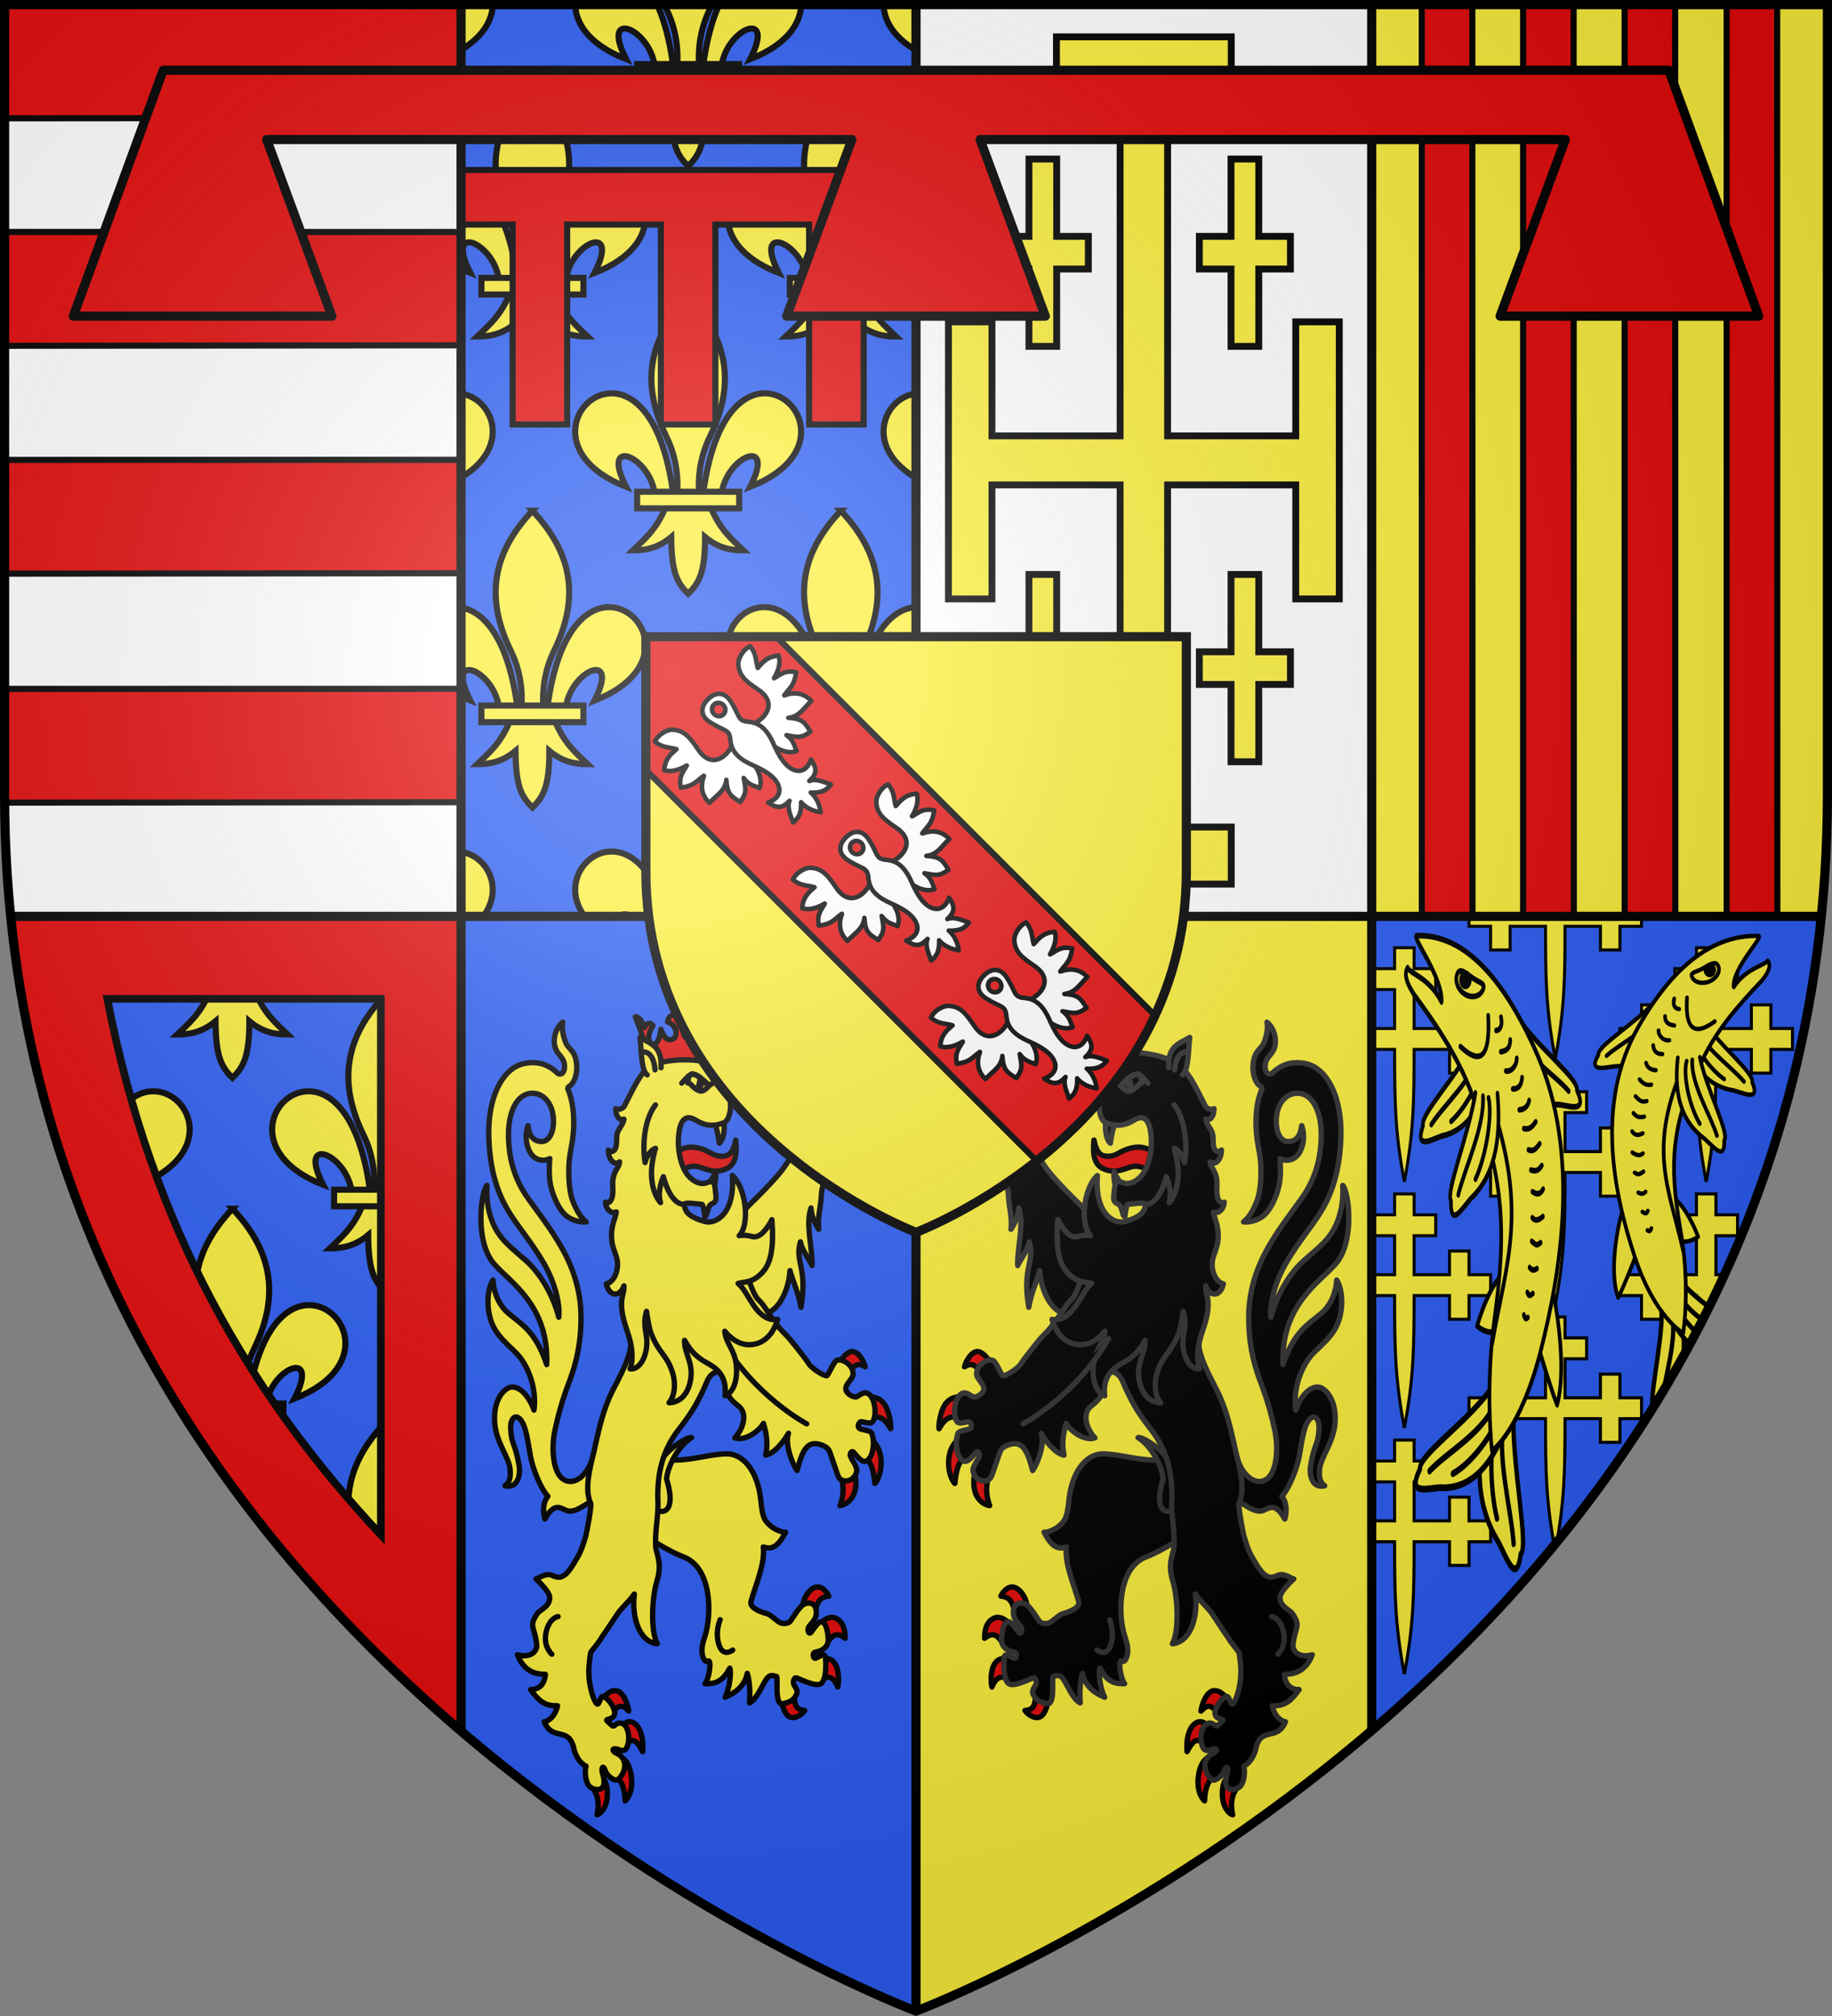 <?xml version="1.0" encoding="UTF-8" standalone="no"?><svg height="660" viewBox="-300 -300 600 660" width="600" xmlns="http://www.w3.org/2000/svg" xmlns:xlink="http://www.w3.org/1999/xlink"><rect x="-300" y="-300" width="600" height="660" fill="#808080" stroke="none"/><radialGradient id="a" cx="-80" cy="-80" gradientUnits="userSpaceOnUse" r="405"><stop offset="0" stop-color="#fff" stop-opacity=".31"/><stop offset=".19" stop-color="#fff" stop-opacity=".25"/><stop offset=".6" stop-color="#6b6b6b" stop-opacity=".125"/><stop offset="1" stop-opacity=".125"/></radialGradient><clipPath id="b"><path d="m300 300v-298.5h-149.25v298.5z"/></clipPath><clipPath id="c"><path d="m300.25 310.25v-298.5h-149.25v298.5z"/></clipPath><clipPath id="d"><path d="m148.159 313.537v324.364c82.204-70.267 164.403-176.105 179.346-324.364z"/></clipPath><clipPath id="e"><path d="m-149.25-597h597v258.503c0 286.203-298.5 398.395-298.5 398.395s-298.5-112.191-298.5-398.395z"/></clipPath><path d="m0 358.5s-298.5-112.098-298.5-397.844v-259.156h298.5z" fill="#2b5df2"/><use clip-path="url(#e)" height="100%" transform="translate(-149.25 298.5)" width="100%" xlink:href="#f"/><path d="m-298.5-298.5v258.777c0 13.634.684 26.871 1.978 39.723h147.272v-298.5z" fill="#fff"/><path d="m-298.5-298.5v37.235l149.25-.124v-37.111zm0 74.439v37.266l149.25-.155v-37.111zm149.25 74.594-149.25.031v37.235l149.25-.124zm0 74.967-149.25.031v33.346c0 1.303.019 2.594.031 3.889l149.219-.124z" fill="#e20909" stroke="#000" stroke-width="2"/><g id="f" clip-path="url(#c)" transform="translate(-300.25 -310.25)"><path id="g" d="m208.915 171.235h33.42v5.44h-33.42zm16.71-63.778c-12.034 12.743-16.222 27.199-7.103 45.807 2.628 5.363 3.893 11.406 3.555 17.971h7.096c-.338-6.565.927-12.608 3.555-17.971 9.119-18.608 4.93-33.064-7.103-45.807zm-25.34 31.56c-12.171.291-20.523 20.66 5.02 30.603-8.422-16.457 7.147-10.316 9.272 1.615h6.054c-3.353-24.28-12.558-32.405-20.346-32.218zm50.681 0c-7.788-.186-16.993 7.938-20.346 32.218h6.054c2.125-11.931 17.694-18.072 9.272-1.615 25.543-9.943 17.191-30.312 5.02-30.603zm-32.885 37.659c-3.075 7.194-6.863 10.198-10.547 13.75 4.146.019 8.272-.775 12.554-4.359.073 11.056 1.687 14.836 5.537 18.551 3.807-3.599 5.55-7.482 5.537-18.551 4.282 3.583 8.409 4.378 12.554 4.359-3.683-3.552-7.472-6.557-10.547-13.75z" fill="#fcef3c" stroke="#000" stroke-width="2"/><use height="100%" transform="translate(-51 -70)" width="100%" xlink:href="#g"/><use height="100%" transform="translate(50 -70)" width="100%" xlink:href="#g"/><use height="100%" transform="translate(0 -140)" width="100%" xlink:href="#g"/><use height="100%" transform="translate(-101 -140)" width="100%" xlink:href="#g"/><use height="100%" transform="translate(101 -140)" width="100%" xlink:href="#g"/><use height="100%" transform="translate(-101)" width="100%" xlink:href="#g"/><use height="100%" transform="translate(101)" width="100%" xlink:href="#g"/><use height="100%" transform="translate(-51 70)" width="100%" xlink:href="#g"/><use height="100%" transform="translate(50 70)" width="100%" xlink:href="#g"/><use height="100%" transform="translate(-101 150)" width="100%" xlink:href="#g"/><use height="100%" transform="translate(0 150)" width="100%" xlink:href="#g"/><use height="100%" transform="translate(101 150)" width="100%" xlink:href="#g"/></g><path clip-path="url(#b)" d="m150.75 55.65v17.859h17.143v65.457h17.859v-65.457h30.693v65.457h17.859v-65.457h30.693v65.457h17.859v-65.457h17.142v-17.859z" fill="#e20909" stroke="#000" stroke-width="2" transform="translate(-300 -300)"/><g transform="translate(-300 -300)"><path d="m3.478 300c12.286 121.95 79.936 208.96 147.522 266.686v-266.686zm31.664 27h89.594v175.5c-42.93-45.923-75.064-100.575-89.594-175.5z" fill="#e20909"/><path d="m35.143 327h89.593v175.5c-42.931-45.923-75.064-100.575-89.593-175.5z" fill="none" stroke="#000" stroke-width="2.5"/></g><path d="m0-298.5h298.501v259.156c0 285.746-298.501 397.844-298.501 397.844z" fill="#fcef3c"/><path d="m149.25 0v-298.5h-149.25v298.5z" fill="#fff"/><path d="m165.649-298.5.014 302.81h16.594l-.055-302.81zm33.189 302.81h16.608l-.069-302.81h-16.539zm33.244-302.81.014 302.81h16.594l-.055-302.81zm33.41 0 .014 302.81h16.594l-.055-302.81z" fill="#e20909" stroke="#000" stroke-width="2"/><path d="m149.25 0v266.475c67.502-57.726 135.001-144.676 147.272-266.475z" fill="#2b5df2"/><path d="m46.001-287.938v18.635h20.846v112.007h-41.968v-37.333h-14.254v90.712h14.254v-37.333h41.968v112.007h-20.846v18.68h57.249v-18.68h-20.846v-112.007h41.968v37.333h14.254v-90.712h-14.254v37.333h-41.968v-112.007h20.846v-18.635zm-9.011 40.003v25.319h-10.371v10.688h10.371v25.319h9.088v-25.319h10.371v-10.688h-10.371v-25.319zm66.183 0v25.319h-10.371v10.688h10.371v25.319h9.088v-25.319h10.371v-10.688h-10.371v-25.319zm-66.183 136v25.319h-10.371v10.688h10.371v25.319h9.088v-25.319h10.371v-10.688h-10.371v-25.319zm66.183 0v25.319h-10.371v10.688h10.371v25.319h9.088v-25.319h10.371v-10.688h-10.371v-25.319z" fill="#fcef3c" stroke="#000" stroke-width="2.25"/><g clip-path="url(#d)" transform="matrix(.821 0 0 .822 27.588 -257.58)"><path id="h" d="m305.042 585.837h18.767v12.503h10.331v-12.503h11.45v-11.028h-11.45v-12.503h-10.331v12.503h-18.767v-20.595h11.45v-11.028h-11.45v-11.061h-10.331v11.061h-11.45v11.028h11.45v20.595h-18.767v-12.503h-10.331v12.503h-11.45v11.028h11.45v12.503h10.331v-12.503h18.767c0 28.337.216 43.935 5.165 69.904 4.907-25.872 5.166-41.604 5.166-69.904z" fill="#fcef3c" stroke="#000" stroke-width="1.617" transform="matrix(.753 0 0 .754 -4.392 169.736)"/><use height="100%" transform="translate(0 -98.046)" width="100%" xlink:href="#h"/><use height="100%" transform="translate(0 -196.093)" width="100%" xlink:href="#h"/><use height="100%" transform="translate(0 -294.139)" width="100%" xlink:href="#h"/><use height="100%" transform="translate(-60.205 -49.023)" width="100%" xlink:href="#h"/><use height="100%" transform="translate(-60.205 -147.069)" width="100%" xlink:href="#h"/><use height="100%" transform="translate(-60.205 -245.116)" width="100%" xlink:href="#h"/><use height="100%" transform="translate(60.205 -147.069)" width="100%" xlink:href="#h"/><use height="100%" transform="translate(60.205 -245.116)" width="100%" xlink:href="#h"/><g id="i" stroke="#000" stroke-linecap="round" stroke-linejoin="round" stroke-width="1.2" transform="matrix(1.216 -.251 .163 1.872 -411.711 427.893)"><g fill="#fcef3c" stroke="#000" stroke-linecap="round" stroke-linejoin="round" stroke-width="1.908" transform="matrix(.588 .238 -.249 .571 431.562 -89.663)"><use height="100%" stroke="#000" stroke-linecap="round" stroke-linejoin="round" stroke-width="1.021" transform="matrix(-1.843 -.248 -.197 1.87 1123.552 306.627)" width="100%" xlink:href="#j"/><use height="100%" stroke="#000" stroke-linecap="round" stroke-linejoin="round" stroke-width="1.021" transform="matrix(1.82 .406 -.353 1.842 -674.764 -18.785)" width="100%" xlink:href="#j"/></g><use fill="#fcef3c" height="100%" stroke="#000" stroke-linecap="round" stroke-linejoin="round" stroke-width="1.2" transform="matrix(.912 .411 -.411 .912 61.226 -207.803)" width="100%" xlink:href="#j"/><use fill="#fcef3c" height="100%" stroke="#000" stroke-linecap="round" stroke-linejoin="round" stroke-width="1.2" transform="matrix(-.957 .291 .291 .957 960.579 -154.015)" width="100%" xlink:href="#j"/><path d="m492.766 81.201c2.611 3.439 10.305-4.362 13.158-1.329 2.441 2.595 5.657 21.869.527 30.754-2.273-4.673-8.374-26.272-8.374-26.272s-6.043 13.163-15.223 6.345c2.521-4.095 6.909-9.066 9.911-9.498z" style="fill:#fcef3c;fill-rule:evenodd;stroke:#000;stroke-width:1.2;stroke-linecap:round;stroke-linejoin:round"/><path d="m474.349 6.527c14.401 1.586 26.349 11.523 35.471 29.977 11.164 22.584 1.641 46.252-7.136 62.111s-18.52 18.831-18.52 18.831-.601-12.797 4.37-27.076 8.211-26.549.188-45.6c-3.419-10.149-10.697-18.87-17.023-26.216-1.912-2.526-2.631-4.568-1.209-5.742.587 1.424 6.672 2.93 9.977 8.655 1.305-4.87-8.024-15.15-6.117-14.94z" style="fill:#fcef3c;fill-rule:evenodd;stroke:#000;stroke-width:1.2;stroke-linecap:round;stroke-linejoin:round"/><path d="m494.103 20.746c-1.151 1.273-3.814 1.292-5.949.042-2.135-1.25-2.932-3.296-1.781-4.569 1.151-1.273 3.07.564 5.204 1.815 2.135 1.25 3.676 1.44 2.526 2.713z" style="fill:#fcef3c;fill-rule:evenodd;stroke:#000;stroke-width:1.2;stroke-linecap:round;stroke-linejoin:round"/><path d="m489.964 18.665c-.45.623-1.338.77-1.984.329-.646-.442-.805-1.304-.355-1.927s1.338-.77 1.984-.329c.646.442.805 1.304.355 1.927z" fill-rule="evenodd" stroke="#000" stroke-linecap="round" stroke-linejoin="round" stroke-width="1.2"/><path d="m495.131 26.349c-.434 7.67-3.05 10.786-9.819 5.228" style="fill:#fcef3c;fill-rule:evenodd;stroke:#000;stroke-width:1.2;stroke-linecap:round;stroke-linejoin:round"/><path d="m493.544 44.111c8.956 24.864.786 33.958-6.358 50.959" fill="none" stroke="#000" stroke-linecap="round" stroke-linejoin="round" stroke-width="1.2"/><g id="j" fill="#fcef3c" stroke="#000" stroke-linecap="round" stroke-linejoin="round" stroke-width="1.2"><path d="m184.018 156.737c-5.779 5.65-9.83 12.657-7.054 21.875 1.187 3.125 1.216 10.749 5 5.446 2.491-.239 4.06-14.773 7.679-22.768" fill-rule="evenodd" stroke="#000" stroke-linecap="round" stroke-linejoin="round" stroke-width="1.194" transform="matrix(-.687 -.753 -.71 .689 733.64 73.595)"/><path d="m185.714 159.327c-3.033 1.79-6.823 9.709-7.143 16.071m8.75-15.179c-4.43 4.813-4.616 15.654-6.429 21.339" fill-rule="evenodd" stroke="#000" stroke-linecap="round" stroke-linejoin="round" stroke-width="1.194" transform="matrix(-.687 -.753 -.71 .689 733.64 73.595)"/></g><path d="m499.215 27.201c.461 2.889-1.97 2.569-1.97 2.569m4.302 2.582c-.223 1.621-1.397 2.163-3.356 2.068m4.934 2.065c-.147 1.448-2.113 2.693-3.858 2.16m1.72 4.058c2.063.308 2.944-.575 3.324-1.962m-1.783 6.605c1.099.129 2.752-.056 3.428-1.529m-2.499 5.655c2.035.609 3.104-.293 4.007-.906m-3.115 5.541c1.782.789 2.801-.2 3.795-.792m-3.58 5.123c1.899.662 2.671.254 3.643-.488m-3.744 5.078c1.09.668 2.248 1.125 3.512-.062m-4.288 5.504c.947 1.033 2.341.67 3.431.204m-4.279 4.698c1.558 1.261 1.753 1.014 2.816.668m-4.224 4.713c.437.482.998.98 2.324.531m-3.761 4.554c.273.44.235 1.16 1.746.486m-3.505 4.105c.229.801.509 1.048 1.212.683" style="fill:#fcef3c;fill-rule:evenodd;stroke:#000;stroke-width:1.2;stroke-linecap:round;stroke-linejoin:round"/></g><use height="100%" stroke-width="1.009" transform="matrix(-1 0 0 .771 468.635 73.626)" width="100%" xlink:href="#i"/></g><g stroke="#000" stroke-linecap="round" stroke-linejoin="round" stroke-width="1.75" transform="translate(-300.586 -300)"><g fill-rule="evenodd"><path d="m186.884 494.698c-2.061-.142-4.287-3.876-7.824 2.613-.736-2.429-.662-5.562.971-7.443-2.403-2.553-4.982-9.145-5.707-13.101-.944-5.155-1.542-11.18-4.04-12.672-1.325-.791-2.566.768-2.452 3.436.248 5.79 1.474 4.544 2.773 12.361.488 2.935-.475 7.539-4.622 6.523 1.755-1.326 1.848-3.078 1.659-5.393-.329-4.019-4.601-8.726-5.048-15.329-.525-7.766 3.35-11.261 5.274-11.561 2.575-.402 5.713 2.252 7.61 7.519 1.002-7.67-2.276-15.131-5.83-18.699-2.978-2.99-6.36-5.607-8.018-9.914-1.869-4.856-1.493-10.967.424-13.977.098 2.905 1.34 7.783 5.061 10.906 4.516 3.791 8.883 5.967 12.53 16.772.765-19.331-11.897-26.866-17.158-32.85-6.529-7.428-4.397-23.614-2.415-25.823-.115 2.711-.183 6.954 1.79 11.973 2.282 5.805 6.272 8.437 11.086 12.774 4.788 4.313 8.763 11.203 10.648 18.433.52-4.88-1.688-11.948-4.468-16.898-2.88-5.127-6.32-9.622-8.276-12.337-3.897-5.408-9.574-12.894-10.163-29.309-.416-11.544 3.093-19.628 8.012-23.003 2.885-1.979 7.114-2.275 10.027-1.206 1.461.536 2.918 1.362 4.286 2.707.963.948 2.625.364 2.458-2.387-.197-3.243-3.025-3.482-3.326-7.282-.248-3.135 1.207-5.655 2.747-6.902-.386 1.92.033 4.148.841 6.37 1.053 2.897 3.439 2.588 3.749 8.069.154 2.741-.963 5.831-2.547 6.598-.188.188-.503.603-.369.903 1.749 3.929 2.065 9.127 1.888 12.731-.296 6.019-1.567 8.141-1.584 13.716-.005 1.738-.004 6.748 1.273 10.051 1.574 4.071 2.921 5.685 4.421 6.967-2.116.217-4.378-.586-5.962-1.592-2.927-1.859-5.411-7.779-5.904-11.703-.329-2.613-.255-5.056-.045-7.436-1.433.793-3.928.906-5.673-.986-1.792-1.944-2.785-6.143-1.466-9.805.455 3.712 1.97 5.058 4.245 5.206 2.164.141 3.894-2.073 4.083-5.921.279-5.672-2.667-9.804-6.716-9.883-5.364-.104-8.278 6.344-7.993 14.781.285 8.457 2.844 14.682 6.461 19.715 3.108 4.325 6.378 8.525 9.612 13.781 2.522 4.099 7.491 12.788 7.658 24.309.124 8.537-1.393 15.441-3.767 21.661s-3.779 11.402-4.791 16.225c-1.217 5.797-.647 13.709 2.783 15.928 3.553 2.298 8.375-1.184 10.087-8.771.609 5.545 1.439 17.013-1.99 16.584-2.076 1.171-3.947 2.733-6.301 2.571z" fill="#fff03c"/><path d="m279.792 341.137c2.902-.029 4.529 3.61 4.963 4.935-5.173-1.067-4.688 1.394-5.56 6.452l-4.519-2.883c.365-2.654 1.01-6.965 3.374-8.08.626-.295 1.205-.418 1.742-.424zm-10.868.65c.974-.071 1.936.347 2.636 1.14-2.002 1.263-3.094 2.713-2.001 8.141l-3.763 4.323c-.983-1.851-2.052-6.132-.199-10.664.793-1.94 2.074-2.848 3.327-2.94zm17.289 10.581c1.73-.156 3.834 1.583 4.793 8.48-4.594-5.388-4.53-.015-6.732 3.667l-3.177-8.37s1.7-2.081 3.992-3.408c.341-.197.725-.333 1.124-.369zm-8.945 27.877c1.964 4.922 4.487 5.138 7.731 2.429-1.942 10.111-6.693 10.201-11.083 4.77z" fill="#e20909"/><path d="m269.513 392.172c-.151 2.822-1.266 6.897-.786 10.274-1.242-1.923-2.382-4.352-2.523-6.973-1.878 5.409.514 12.956.332 18.844-.96-2.042-3.288-5.049-3.811-7.766-1.888 6.689 2.418 8.203.181 21.426-.778-4.775-2.754-8.723-3.586-11.996-.638 9.088-5.971 15.089-8.977 13.584-6.892 14.712-15.19 8.984-14.79-7.019 0 0 6.514-23.592 8.199-25.627 1.829-2.21 4.157-4.206 6.811-6.979 2.995-3.13 5.454-5.643 7.777-9.161s3.441-6.674 4.963-9.145c2.142-3.478 3.564-7.34 3.61-9.133.056-2.194-1.242-2.783-1.724-6.267-.573-4.146 2.03-8.593 4.451-7.977 1.38.351 1.528 4.556 2.273 5.402.176.199.386.269.656.139 1.415-.678.251-7.412 2.537-7.678s4.109.872 5.346 4.544c.994 2.951-2.45 4.965-2.58 6.699-.029.389.47.952.712.943.16-.006 2.621-4.351 4.547-3.3 1.501.819 3.129 3.7 2.615 7.694-.444 3.454-3.237 3.701-4.579 3.936-1.59.278-5.146 7.71-4.859 11.059.088 2.699 2.538 1.637 3.053 4.732.661 3.969-1.236 8.416-3.369 7.888-1.596-.395-3.31-3.797-4.036-3.909-1.76-.016-2.276 2.634-2.443 5.767z" fill="#fcef3c"/><path d="m268.351 519.536c2.054.013 3.516 2.516 3.687 3.005-3.773.404-3.952 2.836-4.966 7.162-1.439-1.712-2.708-3.179-3.54-3.966-.073-.998.837-3.944 2.974-5.524.653-.483 1.271-.681 1.846-.677zm4.6 9.956c.419-.013.847.053 1.277.241 3.151 1.374 3.105 5.303 3.15 6.609-3.489-2.777-4.771 0-6.791 2.744l-1.697-7.183c.623-.712 2.244-2.355 4.061-2.412zm-4.354 14.322s2.761-1.859 4.779.024c2.176 2.031 2.008 6.809 1.595 8.451-1.849-4.431-4.268-3.579-6.074-1.496zm-7.743 9.191c-.568 5.807.839 6.736 3.29 6.985-.832 1.25-3.617 3.33-5.462 1.736-2.026-1.752-2.542-6.951-2.341-7.083z" fill="#e20909"/><path d="m238.447 475.953c6.447-.004 10.443 7.042 11.269 14.904.355 3.374.69 5.684 1.653 7.012 2.364 3.258 6.163 3.947 6.517 3.73-2.27 4.428-4.279 5.911-7.306 4.836.631 5.451-2.433 12.214-4.015 17.796-.534 1.885 2.15 3.213 5.376 4.12 1.05.295 3.109 2.412 4.118 2.873 1.045.477 2.623.31 3.229-.303.626-.634 2.886-4.805 4.603-5.728 1.598-.859 3.598-.367 3.97 1.764.592 3.399-2.169 4.759-2.537 5.961-.356 1.162.256 2.092.774 1.605.614-.579 2.594-4.18 3.818-3.543.922.479 1.681 1.833 1.913 5.583.197 3.179-2.98 4.149-4.181 4.299-.978.122-.851 1.708-.261 2.009.634.324 3.404-2.393 3.562-.239s.364 6.848-1.375 8.495c-1.367 1.295-6.504-1.165-7.092-1.407-.701-.289-1.385-.626-1.613-.281-1.55 2.346 1.621 3.183.547 5.362-1.141 2.315-2.79 2.528-4.31 2.938-3.124.843-1.539-8.849-2.23-8.909-1.491-.339-2.075-.712-3.276.876-1.202 1.588-3.007 6.498-5.537 7.778.221-3.754.039-7.131-.736-9.654-.879 4.309-4.047 6.444-7.264 7.817 1.61-3.081 2.05-8.671 1.535-9.524-2.115 3.857-4.104 5.261-8.098 5.074 1.189-1.446 1.797-5.665 1.535-6.852-.403-1.821-1.274 1.35-2.346-2.349-.675-2.332.414-5.142.866-6.595 2.071-6.664 2.384-22.095-7.18-25.739-5.201-1.982-13.062-6.929-13.742-8.33-5.423-11.164-.417-20.598 2.381-26.01 7.078 5.53 17.3.82 25.435.633z" fill="#fcef3c"/><path d="m227.111 470.646c-4.2 2.583-7.763 8.952-8.224 13.53 2.42 7.898.824 11.43-2.636 10.485-2.823-.769-2.828-4.459-2.084-8.716.663-3.798 1.673-6.364 3.822-9.081 2.806-3.547 7.915-6.565 9.122-6.218z" fill="#fcef3c"/><path d="m201.889 553.474c.29-.01.581.02.88.111 2.182.659 3.58 4.876 3.732 6.585-2.11-2.218-3.526-2.385-5.78 1.426-.719-1.384-1.791-3.287-2.869-5.212.284-.582 2.005-2.84 4.036-2.91zm4.72 10.186c.644-.051 1.379.154 2.12.809 2.763 2.441 2.466 8.251 2.325 8.977-2.451-4.745-4.082-4.708-6.175-.936l-.419-7.484c.244-.495 1.076-1.28 2.149-1.365zm-2.89 11.554s2.772.55 3.58 5.975c.807 5.419-1.391 7.882-1.97 8.39-.088-4.165-1.352-7.635-4.384-8.731zm-6.191 6.258c.665.787 2.037 1.954 1.975 6.011-.067 4.364-2.379 6.465-3.387 6.642.93-4.085.025-7.112-1.607-8.963z" fill="#e20909"/><path d="m279.762 442.461c1.96.029 3.765 3.151 4.184 5.011-2.117-1.376-3.566-.736-4.795 1.371l-3.14-3.615s1.672-2.392 3.357-2.736c.132-.027.263-.033.394-.031zm5.894 14.85c1.066.009 2.744.302 4.107 1.784 2.138 2.324 2.735 7.602 2.527 8.661-2.106-3.581-3.698-4.642-7.601-3.3l-.09-7.058s.417-.093 1.057-.087zm-.987 12.886s3.426 1.792 4.256 6.241c.885 4.746-.962 8.485-1.814 9.22-.378-3.321-.825-8.079-4.806-9.389zm-5.009 9.057c.61 1.935 1.725 4.837 1.042 8.31-.832 4.231-4.078 5.239-4.994 5.343 1.581-4.415 1.078-7.495-.198-11.765z" fill="#e20909"/><path d="m188.658 573.015c-1.545-8.303-6.997-2.589-9.826-9.353 1.719-.183 3.771-2.221 4.346-5.244-4.484.219-6.509-2.081-8.813-5.285 1.805.017 4.47-.72 4.848-4.988-2.159-.07-6.681-.101-9.166-6.4 4.384 1.198 6.517-1.186 6.315-3.247-.597-6.093-2.772-5.765.178-10.223.829-1.253 4.351-2.37 4.064-5.472-.152-1.645-3.063-4.591-4.481-5.874.908-.163 3.21-2.123 5.312-1.161s3.975 1.389 7.114-3.963c1.443-2.471 2.154-3.124 3.884-8.919.348-1.165 2.151-11.008 1.548-10.828-2.054-4.608-.14-11.718 1.168-17.005 1.273-5.64 2.4-11.339 4.888-17.244 1.911-4.536 7.004-12.289 7.278-18.36.357-7.87.448-16.271.151-20.364-.815-11.216-1.101-13.347 5.388-16.958 3.836-2.135 17.161-7.735 23.468 3.688 3.223 5.837 6.692 5.445 9.495 13.24 2.803 7.795 2.867 5.314 5.295 9.033s4.626 6.605 5.321 7.343c1.391 1.476 1.881 1.77 4.221 4.68 2.34 2.91 4.43 5.63 4.82 6.344.78 1.428 4.956 4.112 5.887 3.938.574-.107 2.209-4.725 3.435-5.098 1.537-.468 5.156 1.306 5.198 4.503.023 1.712-2.789 3.338-2.344 5.258.303 1.307 2.518 2.6 3.501 2.23.562-.211 2.182-1.753 3.513-1.169 2.486 1.093 3.244 6.97 1.771 9.26-.749 1.164-3.664-.264-4.102.153-.496.473-.814.844-.548 1.763.289.997 3.898.731 4.353 2.029 1.55 4.42-.656 10.722-3.478 8.713-.948-.675-1.854-1.807-2.489-2.562-.563-.67-1.087.171-1.144.676-.13 1.151 2.474 3.842 2.125 5.588-.67 3.358-5.029 4.234-6.09 1.431-.823-2.176-2.497-7.335-2.812-8.035-.157-.35-.402-1.135-2.353-1.989-4.867-1.917-6.492 1.552-8.26 8.289-1.584-2.191-4.084-8.663-2.806-12.207-1.809 3.132-4.852 6.699-7.468 7.148 1.054-4.751-.304-8.751-.722-10.377-1.671 2.837-6.184 5.859-9.416 4.73 2.779-2.849 4.365-7.994 1.253-10.395-3.112-2.401-3.905-3.786-4.62-8.297s-4.293-3.099-5.651.087-1.902 4.364-3.478 7.267c-1.695 3.123-3.975 6.196-5.466 8.085-1.685 2.134-3.253 4.472-4.669 7.847-1.813 4.323-2.668 9.215-2.573 15.163.414 5.732-1.149 10.8-.625 16.383.314 2.121 2.067 5.19.373 10.625s-2.169 16.662.103 20.637c-5.985-.489-8.481-8.911-7.525-16.27-2.284 3.176-3.839 4.023-5.692 6.753-.702 1.034-3.883 5.924-4.678 6.947-1.621 2.592-1.402 2.14-3.904 5.341-.179.579-.635 4.534-.633 5.554.001.295-.099 2.652.412 5.357.452 2.394 1.29 5.074 2.149 5.942.884.893 1.131-2.65 2.149-2.364 1.346.378 4.086 3.681 3.72 5.807-.356 2.068-3.494 1.288-2.338 2.334l1.478 1.339c.909.823 1.207-1.186 3.13-.701 2.363.596 2.997 5.371 1.706 7.957-.849 1.701-2.666.627-2.666.627-2.018-.762-2.71.424-.165 1.505 0 0 2.457 1.126 2.15 4.315-.209 2.175-2.048 4.473-3.05 4.196-1.329-.368-2.817-1.746-3.25-2.985-.812-2.323-1.484-.927-.912.922.325 1.051.884 3.294-.03 4.431-1.114 1.386-3.787.595-4.621-.726-1.277-2.022-1.093-5.256-.78-6.181-2.117-1.07-3.241-3.227-3.866-5.216z" fill="#fcef3c"/><path d="m264.797 466.144s-17.134-8.969-28.026-27.867" fill="#fff03c"/><path d="m216.973 387.546c2.284-.939 4.488-1.837 6.301-3.731 1.689-1.764 4.235-2.431 6.297-1.748 3.317 1.099 5.461 2.038 8.831.591 2.838-1.219 3.685-4.267 3.147-9.421-.592 3.002-1.593 4.452-2.55 4.904-1.231.581-3.429.587-5.148-.412-8.897-5.172-14.718-.815-16.877 9.817z" fill="#e00808"/><path d="m237.609 366.895c.365 1.443.304 5.93-1.446 7.356-.277-2.548-1.034-5.499-1.596-7.005zm-2.657 16.659c.222 1.566-.05 3.56-.49 4.781l-2.107-.792c1.073-.964 2.028-2.391 2.596-3.989z" fill="#fcef3c"/></g><path d="m207.175 440.004c-.703-3.677-2.339-6.678-2.868-10.759-.616-4.774.855-5.927.625-8.281-1.216 3.545-4.723 3.816-5.778-.642 1.56-.361 2.97-2.058 3.473-4.45.906-4.308-1.328-5.797-1.69-9.97-.426-4.922 1.355-7.067 1.469-9.151-1.495.747-3.31-.626-3.527-3.2.794.482 1.607.147 2.108-1.285.6-1.716.12-3.976.321-5.842.375-3.465 1.992-3.89 2.199-6.048-1.576 1.306-3.676-.573-3.714-3.885.584.621 1.342.704 1.971.062 1.132-1.155.528-3.369.95-5.398.306-1.47 2.114-3.164 2.215-4.769-1.362.607-2.661-.702-2.685-3.444.71.517 2.317.142 2.849-.888 2.487-4.817 4.238-8.804 7.17-12.194 2.377-2.748 8.522-4.62 13.284-5.088 3.51-.345 6.491 2.139 8.644 3.946 1.877 1.575.705 3.169.218 4.673 1.604-.323 2.974-.774 4.492.192.875.557 2.017 1.773 1.925 2.579-.053.466-.677 1.981-1.209 1.427.035 1.807.254 2.833.221 4.708-.043 2.466-.905 4.724-2.131 5.236-3.251 1.357-6.234 1.078-9.229-.794-4.055-2.534-5.332 1.224-5.655 5.277-.326 4.086.495 9.149 2.74 12.316 1.166 1.644 3.304 3.267 5.384 3.115 1.167-.085 2.294-1.036 3.317-.302.522.374.657 3.186.814 4.724.123 1.201-.441 1.861-1.22 2.171-1.806.719-1.338 3.806-2.416 4.297-.072-.807-.551-4.051-.994-4.072-1.783-.084-5.881-.914-5.755.189.319 2.775 2.257 4.135 6.663 5.44 3.418 1.012 10.029-2.245 9.067-15.062 4.469 3.993 5.886 16.01 2.253 19.709 1.307-.292 2.753-.13 4.337.295 2.353.631 4.859-2.494 6.377-5.546.7 9.124-.303 14.288-3.118 17.282-3.345 3.558-5.67 2.93-7.939 3.6 1.908 1.589 3.281 4.506 5.028 7.126 1.963 2.944 4.803 5.298 7.922 4.617-1.305 4.403-3.82 7.107-6.884 7.967-4.134 1.161-7.577-.676-10.447-4.05.491 4.337 3.228 5.856 3.769 11.098.483 4.685-.801 8.904-3.675 10.03.776-7.514-3.833-9.581-6.555-11.134-2.576-1.469-4.821-3.549-6.685-7.029-.265 4.441 3.356 7.506 1.721 14.039-1.099 4.393-3.84 6.35-6.833 6.391 1.907-2.139 2.338-6.504.994-10.372-1.931-5.553-4.311-5.814-6.832-12.266-.669-1.712-1.144-4.558-1.526-7.28-1.025 3.108-.398 5.91-.017 8.377.716 4.635-1.522 10.87-5.37 10.452.885-2.167.749-5.438.233-8.134z" fill="#fcef3c"/><g fill-rule="evenodd"><path d="m232.88 355.383c-1.291 1.403-2.266 2.199-3.482 1.642-1.976-.802-2.614-2.628-3.523-2.454.05-1.293.182-2.533 1.449-3.056 1.245.352 1.958.845 2.541 1.415.163.16-.264 1.817-.625 3.211.327-.028 1.282-.796 1.365-2.404.528.606 1.294 1.006 2.275 1.647z" fill="#fcef3c"/><path d="m233.688 348.019c-6.877-1.637-13.725-1.381-20.543.841-.111-1.766-.52-4.14-1.07-6.072-.959-3.371-2.181-6.904-3.417-9.912.906-.1 2.118 1.067 3.032 3.477.334-1.108 1.774-1.99 2.73-.572-.766 1.437-1.907 3.209-1.093 5.145.583 1.386 1.631 1.1 2.327.362.624-.662 1.188-2.154 1.363-4.338.902 2.372 1.907 3.441 2.798 3.442 1.488.001 2.212-.844 2.192-2.182-.035-2.35-1.675-3.165-2.795-3.691.333-2.04 1.835-2.579 2.482-1.946-.031-2.837.6-4.893 1.394-5.615.816.656 1.508 2.658 1.564 5.494.628-.686 2.144-.271 2.539 1.74-1.102.617-2.715 1.565-2.679 3.915.021 1.339.769 2.123 2.256 2.0.89-.073 1.861-1.223 2.689-3.666.241 2.167.85 3.611 1.493 4.221.718.68 1.773.88 2.313-.552.754-2-.439-3.677-1.249-5.049.911-1.495 2.377-.732 2.744.347.839-2.482 2.014-3.747 2.922-3.721-1.143 3.106-2.255 6.735-3.11 10.18-.49 1.975-.826 4.378-.883 6.152z" fill="#e20909"/><g fill="#fff03c"><path d="m217.079 349.559c.431-7.365-3.728-7.912-6.889-9.94.519 4.694.392 10.85 2.358 12.266"/><path d="m236.441 530.254s-1.738 3.966-.419 8.144c1.376 4.357 4.535 1.8 4.535 1.8m-57.192-10.963s-2.781.32-3.885 4.938c-1.151 4.816 1.824 7.382 1.824 7.382"/></g></g><path d="m210.673 344.481s3.845-1.268 4.45 5.775m24.277 6.64s-.488 1.888-1.286.799m-3.541-4.224c-1.324 3.094-2.451 1.045-3.622.123-4.127-3.781-5.008-1.026-7.082 1.003m1.026 39.63c-4.836.502-7.043-9.002-7.043-9.002s-2.188 4.68-.923 8.496c-2.714-3.123-4.205-9.362-1.659-17.768-1.578.395-3.143 3.101-3.402 4.653-1.027-6.061-.128-14.349 3.388-18.866" fill="none"/></g><g stroke-linecap="round" stroke-linejoin="round" stroke-width="1.75" transform="translate(-300 -300)"><path d="m412.952 494.7c2.061-.142 4.287-3.876 7.824 2.613.736-2.429.662-5.562-.971-7.443 2.403-2.553 4.982-9.145 5.707-13.101.944-5.155 1.542-11.18 4.04-12.671 1.325-.791 2.566.768 2.452 3.435-.248 5.79-1.474 4.544-2.773 12.36-.488 2.935.475 7.539 4.622 6.523-1.755-1.326-1.848-3.078-1.659-5.393.329-4.019 4.601-8.726 5.048-15.328.525-7.766-3.35-11.26-5.274-11.56-2.575-.402-5.713 2.252-7.61 7.519-1.002-7.67 2.276-15.131 5.83-18.699 2.978-2.99 6.36-5.606 8.018-9.913 1.869-4.856 1.493-10.966-.424-13.977-.098 2.905-1.34 7.783-5.061 10.906-4.516 3.791-8.883 5.967-12.53 16.771-.765-19.331 11.897-26.865 17.158-32.85 6.529-7.428 4.397-23.613 2.415-25.823.115 2.71.183 6.954-1.79 11.973-2.282 5.805-6.272 8.437-11.086 12.774-4.788 4.313-8.763 11.203-10.648 18.433-.52-4.88 1.688-11.948 4.468-16.898 2.88-5.127 6.32-9.621 8.276-12.336 3.897-5.408 9.574-12.894 10.163-29.308.416-11.544-3.093-19.628-8.012-23.002-2.885-1.979-7.114-2.275-10.027-1.206-1.461.536-2.918 1.362-4.286 2.707-.963.948-2.625.364-2.458-2.387.197-3.243 3.025-3.482 3.326-7.282.248-3.135-1.207-5.655-2.747-6.902.386 1.92-.033 4.148-.841 6.37-1.053 2.897-3.439 2.588-3.749 8.068-.154 2.741.963 5.831 2.547 6.598.188.188.503.603.369.903-1.749 3.929-2.065 9.126-1.888 12.731.296 6.019 1.567 8.141 1.584 13.715.005 1.738.004 6.748-1.273 10.05-1.574 4.071-2.921 5.684-4.421 6.967 2.116.217 4.378-.586 5.962-1.592 2.927-1.859 5.411-7.779 5.904-11.703.329-2.613.255-5.056.045-7.436 1.433.793 3.928.906 5.673-.986 1.792-1.944 2.785-6.143 1.466-9.805-.455 3.711-1.97 5.058-4.245 5.205-2.164.141-3.894-2.073-4.083-5.921-.279-5.672 2.667-9.804 6.716-9.883 5.364-.104 8.278 6.343 7.993 14.78-.285 8.457-2.844 14.681-6.461 19.715-3.108 4.324-6.378 8.525-9.612 13.78-2.522 4.099-7.491 12.788-7.658 24.308-.124 8.537 1.393 15.441 3.767 21.66 2.373 6.22 3.779 11.402 4.791 16.225 1.217 5.797.647 13.709-2.783 15.927-3.553 2.298-8.375-1.184-10.087-8.771-.609 5.545-1.439 17.013 1.99 16.583 2.076 1.171 3.947 2.733 6.301 2.571z" stroke="#313131"/><path d="m320.044 341.143c-2.902-.029-4.529 3.61-4.963 4.935 5.173-1.067 4.688 1.394 5.56 6.452l4.519-2.883c-.365-2.654-1.01-6.965-3.374-8.08-.626-.295-1.205-.418-1.742-.424zm10.868.65c-.974-.071-1.936.347-2.636 1.14 2.002 1.263 3.094 2.713 2.001 8.141l3.763 4.323c.983-1.851 2.052-6.131.199-10.664-.793-1.94-2.074-2.848-3.327-2.94zm-17.289 10.581c-1.73-.156-3.834 1.583-4.793 8.48 4.594-5.388 4.53-.015 6.732 3.667l3.177-8.37s-1.7-2.081-3.992-3.408c-.341-.197-.725-.333-1.124-.369zm8.945 27.876c-1.964 4.922-4.487 5.138-7.731 2.429 1.942 10.11 6.693 10.201 11.083 4.769z" fill="#e20909" fill-rule="evenodd" stroke="#000"/><path d="m330.323 392.177c.151 2.822 1.266 6.897.786 10.274 1.242-1.923 2.382-4.352 2.523-6.973 1.878 5.409-.514 12.956-.332 18.844.96-2.042 3.288-5.048 3.811-7.766 1.888 6.689-2.418 8.202-.181 21.425.778-4.774 2.754-8.723 3.586-11.996.637 9.088 5.971 15.089 8.977 13.583 6.892 14.711 15.19 8.983 14.79-7.019 0 0-6.514-23.591-8.199-25.627-1.829-2.21-4.157-4.205-6.811-6.979-2.995-3.13-5.454-5.643-7.777-9.161s-3.441-6.674-4.963-9.144c-2.142-3.478-3.564-7.339-3.61-9.133-.056-2.194 1.242-2.782 1.724-6.267.573-4.146-2.03-8.593-4.451-7.977-1.38.351-1.528 4.556-2.273 5.402-.176.199-.386.269-.656.139-1.415-.677-.251-7.412-2.537-7.678s-4.11.872-5.346 4.544c-.994 2.951 2.45 4.965 2.58 6.699.029.389-.47.952-.712.943-.16-.006-2.621-4.351-4.547-3.3-1.501.819-3.129 3.699-2.615 7.694.444 3.454 3.237 3.701 4.579 3.936 1.591.278 5.146 7.71 4.859 11.058-.088 2.699-2.538 1.637-3.053 4.731-.661 3.969 1.236 8.416 3.369 7.888 1.596-.395 3.31-3.797 4.036-3.909 1.76-.016 2.276 2.633 2.443 5.767z" fill-rule="evenodd" stroke="#313131"/><path d="m331.485 519.538c-2.054.013-3.516 2.516-3.687 3.005 3.773.404 3.952 2.836 4.966 7.162 1.439-1.712 2.708-3.178 3.54-3.966.073-.998-.837-3.944-2.974-5.524-.653-.483-1.271-.681-1.846-.677zm-4.6 9.956c-.419-.013-.847.054-1.277.241-3.151 1.374-3.105 5.302-3.15 6.609 3.489-2.777 4.771.001 6.791 2.744l1.697-7.182c-.623-.712-2.244-2.355-4.061-2.412zm4.354 14.322s-2.761-1.859-4.779.025c-2.176 2.031-2.008 6.809-1.595 8.45 1.849-4.43 4.268-3.578 6.074-1.496zm7.743 9.191c.568 5.807-.839 6.736-3.29 6.985.832 1.249 3.617 3.33 5.462 1.736 2.026-1.752 2.542-6.95 2.341-7.083z" fill="#e20909" stroke="#000"/><path d="m361.389 475.956c-6.447-.004-10.443 7.042-11.269 14.904-.355 3.374-.69 5.684-1.653 7.012-2.364 3.258-6.163 3.947-6.517 3.73 2.27 4.428 4.279 5.911 7.306 4.835-.631 5.451 2.433 12.214 4.015 17.796.534 1.885-2.15 3.213-5.376 4.12-1.05.295-3.109 2.412-4.118 2.872-1.045.477-2.623.31-3.229-.303-.626-.634-2.886-4.805-4.603-5.728-1.598-.859-3.598-.367-3.97 1.764-.592 3.399 2.169 4.759 2.537 5.961.356 1.162-.256 2.092-.774 1.605-.614-.579-2.594-4.179-3.818-3.543-.922.479-1.681 1.833-1.913 5.583-.197 3.178 2.98 4.149 4.181 4.299.978.122.851 1.708.261 2.009-.634.324-3.404-2.393-3.562-.239-.158 2.154-.364 6.848 1.375 8.495 1.367 1.295 6.504-1.165 7.092-1.407.701-.289 1.385-.626 1.613-.281 1.55 2.346-1.621 3.183-.547 5.361 1.141 2.314 2.79 2.527 4.31 2.938 3.124.843 1.539-8.849 2.23-8.909 1.491-.339 2.075-.712 3.276.876s3.007 6.498 5.537 7.778c-.221-3.754-.039-7.13.736-9.653.879 4.309 4.047 6.444 7.264 7.816-1.61-3.081-2.05-8.671-1.535-9.524 2.115 3.857 4.104 5.261 8.098 5.074-1.189-1.446-1.797-5.665-1.535-6.852.403-1.821 1.274 1.35 2.346-2.349.675-2.332-.414-5.142-.866-6.595-2.071-6.664-2.384-22.094 7.18-25.738 5.201-1.982 13.062-6.929 13.742-8.33 5.423-11.164.417-20.597-2.381-26.01-7.078 5.529-17.3.82-25.435.633z" stroke="#313131"/><path d="m372.725 470.649c4.2 2.583 7.763 8.952 8.224 13.529-2.42 7.898-.824 11.429 2.636 10.485 2.823-.769 2.828-4.459 2.084-8.716-.663-3.798-1.673-6.364-3.822-9.08-2.806-3.547-7.915-6.565-9.122-6.218z" fill-rule="evenodd" stroke="#313131"/><path d="m397.947 553.475c-.29-.01-.581.02-.88.111-2.182.659-3.58 4.876-3.732 6.585 2.11-2.218 3.526-2.385 5.78 1.426.719-1.384 1.791-3.287 2.869-5.211-.284-.582-2.005-2.84-4.036-2.91zm-4.72 10.185c-.644-.051-1.379.154-2.12.809-2.763 2.441-2.466 8.25-2.325 8.977 2.451-4.745 4.082-4.708 6.175-.936l.419-7.484c-.244-.495-1.076-1.28-2.149-1.365zm2.89 11.554s-2.772.55-3.58 5.975c-.807 5.419 1.391 7.882 1.97 8.389.088-4.165 1.352-7.635 4.384-8.731zm6.191 6.257c-.665.787-2.037 1.954-1.975 6.011.067 4.364 2.379 6.464 3.387 6.642-.93-4.085-.025-7.112 1.608-8.962z" fill="#e20909" stroke="#000"/><path d="m320.075 442.465c-1.96.029-3.765 3.151-4.184 5.011 2.117-1.376 3.566-.736 4.795 1.371l3.14-3.615s-1.672-2.392-3.357-2.736c-.132-.027-.263-.033-.394-.031zm-5.894 14.85c-1.066.009-2.744.302-4.107 1.784-2.138 2.324-2.735 7.602-2.527 8.66 2.106-3.581 3.698-4.642 7.601-3.3l.09-7.057s-.417-.093-1.057-.087zm.987 12.885s-3.426 1.792-4.256 6.241c-.885 4.746.962 8.484 1.814 9.22.378-3.32.825-8.078 4.806-9.389zm5.009 9.057c-.61 1.935-1.725 4.837-1.042 8.31.832 4.231 4.078 5.239 4.994 5.342-1.581-4.415-1.078-7.494.198-11.765z" fill="#e20909" fill-rule="evenodd" stroke="#000"/><path d="m411.178 573.016c1.545-8.303 6.997-2.588 9.826-9.352-1.719-.183-3.771-2.22-4.346-5.244 4.484.219 6.509-2.081 8.813-5.285-1.805.018-4.47-.72-4.848-4.988 2.159-.07 6.681-.101 9.166-6.4-4.384 1.198-6.517-1.186-6.315-3.247.597-6.093 2.772-5.765-.178-10.223-.829-1.253-4.351-2.37-4.064-5.472.152-1.645 3.063-4.591 4.481-5.874-.908-.163-3.21-2.122-5.312-1.161-2.102.961-3.975 1.389-7.114-3.963-1.443-2.471-2.154-3.124-3.884-8.919-.348-1.165-2.151-11.007-1.548-10.827 2.054-4.608.14-11.718-1.168-17.005-1.273-5.64-2.4-11.338-4.888-17.243-1.911-4.536-7.004-12.289-7.278-18.36-.357-7.87-.448-16.27-.151-20.363.815-11.216 1.101-13.347-5.388-16.957-3.836-2.135-17.161-7.735-23.468 3.688-3.223 5.837-6.692 5.445-9.495 13.24s-2.867 5.314-5.295 9.033-4.626 6.605-5.321 7.343c-1.391 1.476-1.881 1.77-4.221 4.68s-4.43 5.63-4.82 6.344c-.78 1.428-4.956 4.112-5.887 3.938-.574-.107-2.209-4.725-3.435-5.098-1.537-.468-5.156 1.306-5.198 4.503-.023 1.712 2.789 3.338 2.344 5.258-.303 1.307-2.518 2.6-3.501 2.23-.562-.211-2.182-1.753-3.513-1.169-2.486 1.093-3.244 6.97-1.771 9.26.749 1.164 3.664-.264 4.102.153.496.472.814.844.548 1.763-.289.997-3.898.731-4.353 2.029-1.55 4.42.656 10.722 3.478 8.713.948-.675 1.854-1.807 2.489-2.562.563-.67 1.087.171 1.144.676.13 1.151-2.474 3.842-2.125 5.588.67 3.358 5.029 4.234 6.09 1.43.823-2.175 2.497-7.335 2.812-8.035.157-.35.402-1.135 2.353-1.989 4.867-1.917 6.492 1.552 8.26 8.289 1.584-2.191 4.084-8.663 2.806-12.206 1.809 3.132 4.852 6.699 7.468 7.148-1.054-4.751.304-8.75.722-10.377 1.671 2.837 6.184 5.859 9.416 4.73-2.779-2.849-4.365-7.994-1.253-10.395 3.112-2.401 3.905-3.785 4.62-8.297.715-4.512 4.293-3.099 5.651.087 1.358 3.186 1.902 4.364 3.478 7.267 1.695 3.123 3.975 6.196 5.466 8.084 1.685 2.134 3.253 4.472 4.669 7.847 1.813 4.323 2.668 9.214 2.573 15.162-.414 5.731 1.149 10.8.625 16.383-.314 2.12-2.067 5.19-.373 10.625s2.169 16.662-.103 20.636c5.985-.489 8.481-8.911 7.525-16.27 2.284 3.176 3.839 4.023 5.692 6.752.702 1.034 3.883 5.924 4.678 6.947 1.621 2.592 1.402 2.139 3.904 5.341.179.579.635 4.534.633 5.553-.001.295.099 2.652-.412 5.357-.452 2.394-1.29 5.074-2.149 5.941-.884.893-1.131-2.65-2.149-2.364-1.346.378-4.086 3.681-3.721 5.806.356 2.068 3.494 1.288 2.338 2.334l-1.478 1.339c-.909.823-1.207-1.186-3.13-.701-2.363.596-2.997 5.371-1.706 7.957.849 1.701 2.666.627 2.666.627 2.018-.762 2.71.424.165 1.505 0 0-2.457 1.126-2.15 4.315.209 2.175 2.048 4.473 3.05 4.195 1.329-.368 2.817-1.746 3.25-2.984.812-2.323 1.484-.927.912.922-.325 1.05-.884 3.294.03 4.431 1.114 1.386 3.787.595 4.621-.726 1.277-2.022 1.093-5.256.78-6.18 2.117-1.07 3.241-3.227 3.866-5.215z" fill-rule="evenodd" stroke="#313131"/><path d="m382.863 387.551c-2.284-.939-4.488-1.837-6.3-3.731-1.689-1.764-4.235-2.431-6.297-1.748-3.317 1.099-5.461 2.038-8.831.591-2.838-1.219-3.685-4.267-3.147-9.421.592 3.002 1.593 4.452 2.55 4.904 1.231.581 3.429.587 5.148-.412 8.897-5.172 14.718-.815 16.877 9.817z" fill="#e20909" stroke="#000"/><g stroke="#313131"><path d="m362.227 366.901c-.365 1.442-.304 5.93 1.446 7.356.277-2.548 1.034-5.499 1.596-7.005zm2.657 16.658c-.222 1.566.05 3.56.49 4.781l2.107-.792c-1.073-.964-2.028-2.391-2.596-3.989z" fill-rule="evenodd"/><path d="m392.661 440.008c.703-3.677 2.339-6.678 2.868-10.759.616-4.774-.855-5.927-.625-8.28 1.216 3.545 4.723 3.816 5.778-.642-1.56-.361-2.97-2.058-3.473-4.45-.906-4.308 1.328-5.797 1.69-9.969.426-4.922-1.355-7.067-1.469-9.151 1.495.747 3.31-.626 3.527-3.2-.794.482-1.608.147-2.108-1.285-.6-1.716-.12-3.976-.321-5.841-.375-3.465-1.992-3.89-2.199-6.047 1.576 1.306 3.676-.573 3.714-3.885-.584.621-1.342.704-1.971.062-1.132-1.155-.528-3.369-.95-5.398-.306-1.47-2.114-3.164-2.215-4.769 1.362.607 2.661-.702 2.685-3.444-.71.517-2.317.142-2.849-.888-2.487-4.817-4.238-8.804-7.17-12.194-2.377-2.748-8.522-4.62-13.284-5.088-3.51-.345-6.491 2.139-8.644 3.945-1.877 1.575-.705 3.169-.218 4.673-1.604-.323-2.974-.774-4.492.192-.875.557-2.017 1.773-1.925 2.579.053.466.677 1.981 1.209 1.427-.035 1.807-.254 2.833-.221 4.708.043 2.466.905 4.724 2.131 5.236 3.251 1.357 6.234 1.078 9.229-.794 4.055-2.534 5.332 1.223 5.655 5.276.326 4.086-.495 9.149-2.74 12.316-1.166 1.644-3.304 3.267-5.384 3.115-1.167-.085-2.294-1.036-3.317-.302-.522.374-.657 3.185-.814 4.724-.123 1.201.441 1.861 1.22 2.171 1.806.719 1.338 3.806 2.416 4.297.072-.807.551-4.051.994-4.071 1.783-.084 5.881-.914 5.755.189-.319 2.775-2.257 4.135-6.663 5.44-3.418 1.012-10.029-2.245-9.067-15.061-4.469 3.992-5.886 16.009-2.253 19.708-1.307-.292-2.753-.13-4.337.295-2.353.631-4.859-2.494-6.377-5.546-.7 9.124.303 14.288 3.118 17.282 3.345 3.558 5.67 2.93 7.939 3.599-1.908 1.589-3.281 4.506-5.028 7.125-1.963 2.944-4.803 5.298-7.922 4.617 1.305 4.403 3.82 7.107 6.884 7.966 4.134 1.161 7.577-.676 10.447-4.05-.491 4.337-3.228 5.856-3.769 11.098-.483 4.684.801 8.903 3.675 10.03-.776-7.514 3.833-9.581 6.555-11.134 2.576-1.469 4.821-3.549 6.685-7.029.265 4.441-3.356 7.505-1.721 14.038 1.099 4.393 3.84 6.35 6.833 6.391-1.907-2.139-2.338-6.504-.994-10.371 1.931-5.553 4.311-5.814 6.832-12.266.669-1.712 1.144-4.557 1.526-7.28 1.025 3.108.398 5.91.017 8.377-.716 4.635 1.522 10.869 5.37 10.451-.885-2.167-.749-5.438-.233-8.134z"/><g fill-rule="evenodd"><path d="m382.757 349.565c-.431-7.365 3.728-7.912 6.889-9.94-.519 4.694-.392 10.85-2.358 12.266"/><path d="m366.956 355.389c1.291 1.403 2.266 2.199 3.482 1.642 1.976-.802 2.614-2.628 3.523-2.454-.05-1.293-.182-2.533-1.449-3.056-1.245.352-1.958.845-2.541 1.415-.163.16.264 1.817.625 3.211-.327-.028-1.282-.796-1.365-2.404-.528.606-1.294 1.006-2.275 1.647z"/><path d="m416.471 529.237s2.781.32 3.885 4.938c1.151 4.816-1.824 7.381-1.824 7.381m-55.136-11.301s1.738 3.966.419 8.144c-1.376 4.357-4.535 1.8-4.535 1.8"/><path d="m335.039 466.147s17.134-8.969 28.026-27.866"/></g><path d="m389.163 344.487s-3.845-1.268-4.45 5.775m-24.277 6.64s.488 1.887 1.286.799m3.541-4.224c1.324 3.094 2.451 1.045 3.622.123 4.127-3.781 5.008-1.026 7.082 1.003m-1.026 39.629c4.836.502 7.043-9.002 7.043-9.002s2.188 4.68.923 8.496c2.714-3.123 4.205-9.361 1.659-17.768 1.578.395 3.143 3.101 3.402 4.653 1.027-6.061.128-14.349-3.388-18.865" fill="none"/></g></g><path d="m-0 358.5 0-657m-296.522 298.5h593.089m-445.567 266.686v-565.186m298.25 0v565.158" fill="none" stroke="#000" stroke-width="3"/><g stroke-width=".998" transform="matrix(1.002 0 0 1.002 -300.567 -305.05)"><path d="m300.001 407.679s-88.333-33.305-88.333-117.946v-76.665h176.667v76.665c0 84.641-88.333 117.946-88.333 117.946z" fill="#fcef3c" stroke-width=".998"/><path d="m211.668 213.066v43.522l127.752 127.752c14.225-11.265 29.104-26.891 38.664-47.504l-123.77-123.77z" fill="#e20909" stroke="#000" stroke-width="1.996"/><g id="k" stroke="#000" stroke-linecap="round" stroke-linejoin="round" stroke-width="1.527" transform="matrix(-.678 .678 .708 .708 493.671 45.405)"><path id="l" d="m327.514 27.647c-5.751 2.178-11.656.599-10.253-6.431.916-4.592 1.47-7.781-1.48-10.752-.928-.934-4.197-2.239-7.014-1.198.481 3.381 1.779 4.05 3.421 6.724-2.837-.147-4.921-.438-8.05 1.978.97 1.831 3.103 3.309 6.591 4.173-3.401.781-4.877.969-6.793 3.738 3.807 2.702 4.928 2.021 8.453 2.571-3.439 1.56-5.239 3.928-5.232 7.516 4.492.027 6.813.765 9.66-1.384-3.475 3.676-2.642 5.157-2.013 8.307 4.155-.592 4.475-1.914 6.641-4.747-.53 2.969.828 4.381 1.334 5.984 2.617-.907 4.521-4.668 4.425-8.112-.192-3.161.798-5.242.309-8.367z" fill="#fff" stroke="#000" stroke-linecap="round" stroke-linejoin="round" stroke-width="1.527"/><use height="100%" stroke="#000" stroke-linecap="round" stroke-linejoin="round" stroke-width="1.527" transform="matrix(-1 0 0 1 663.501 0)" width="100%" xlink:href="#l"/><path d="m331.751 11.739c-3.643-.009-5.852 2-4.987 5.795 1.238 5.427 2.971 6.007.815 8.514-1.796 2.088-3.383 4.751-1.08 10.713 1.047 2.71 2.807 6.982 1.822 10.305-1.121 3.781-4.513 3.504-6.913 2.408.717 3.306 1.828 4.697 5.565 4.527-2.127.698-3.344 3.784-4.337 5.782 3.065.489 4.916-.904 6.801-2.778-.358 3.719 2.313 6.789 2.313 6.789s2.671-3.07 2.313-6.789c1.885 1.874 3.736 3.268 6.801 2.778-.993-1.998-2.211-5.084-4.337-5.782 3.737.169 4.847-1.221 5.565-4.527-2.4 1.095-5.791 1.373-6.912-2.408-.985-3.323.775-7.595 1.822-10.305 2.304-5.963.716-8.626-1.08-10.713-2.156-2.507-.423-3.087.815-8.514.866-3.795-1.343-5.804-4.987-5.795zm-.15 2.626a2.218 2.215 0 0 1 2.218 2.215 2.218 2.215 0 0 1 -2.218 2.215 2.218 2.215 0 0 1 -2.218-2.215 2.218 2.215 0 0 1 2.218-2.215z" fill="#fff" stroke="#000" stroke-linecap="round" stroke-linejoin="round" stroke-width="1.527"/></g><use height="100%" stroke-width="1.307" transform="translate(45.112 45.112)" width="100%" xlink:href="#k"/><use height="100%" stroke-width="1.307" transform="translate(-45.112 -45.112)" width="100%" xlink:href="#k"/><path d="m300.001 407.679s-88.333-33.305-88.333-117.946 0-76.665 0-76.665h176.667v76.665c0 84.641-88.333 117.946-88.333 117.946z" fill="none" stroke="#000" stroke-width="2.994"/></g><path d="m-246.551-277-29.449 80.5h84.695l-21.355-57.811h191.667l-21.355 57.811h84.696l-21.355-57.811h191.667l-21.355 57.811h84.695l-29.449-80.5z" style="fill:#e20909;fill-rule:evenodd;stroke:#000;stroke-width:3;stroke-linecap:round;stroke-linejoin:round"/><path d="m-298.5-298.5h597v258.543c0 286.248-298.5 398.457-298.5 398.457s-298.5-112.209-298.5-398.457z" fill="url(#a)"/><path d="m-298.5-298.5h597v258.503c0 286.203-298.5 398.394-298.5 398.394s-298.5-112.191-298.5-398.395z" fill="none" stroke="#000" stroke-width="3"/></svg>